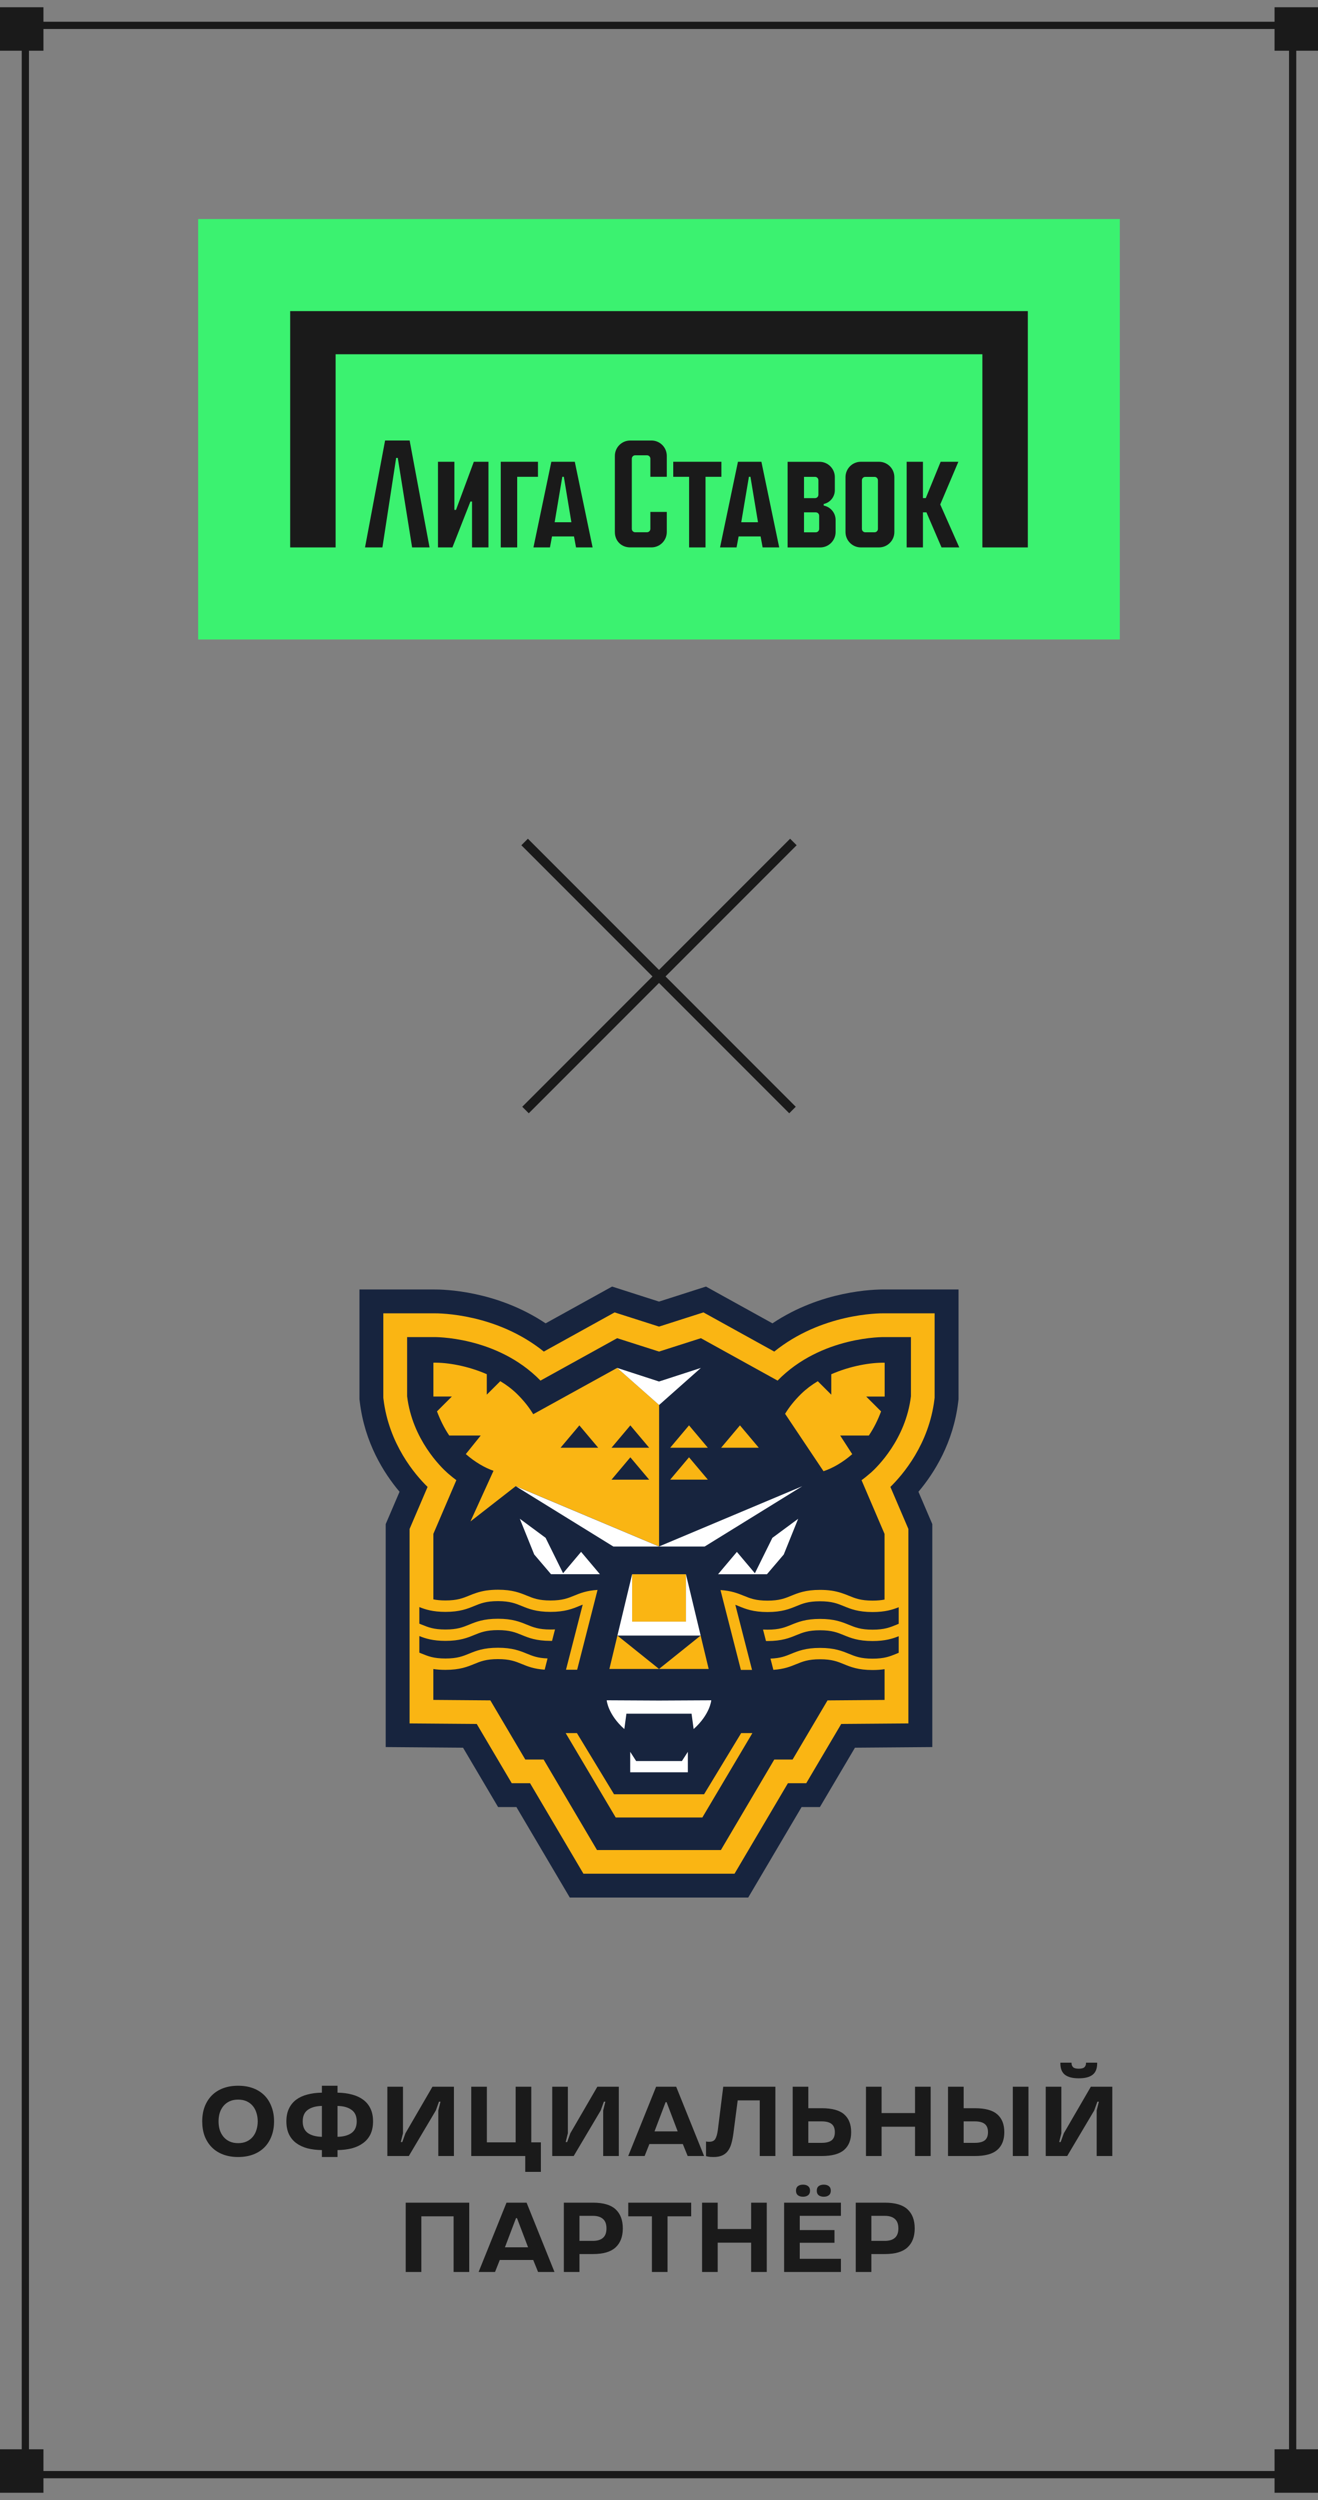 <?xml version="1.0" encoding="UTF-8"?> <svg xmlns="http://www.w3.org/2000/svg" width="182" height="345" viewBox="0 0 182 345" fill="none"><rect x="0" y="0" width="182" height="345" fill="#808080" stroke="none"/> <rect x="176" y="338" width="6" height="6" fill="#1A1A1A"></rect> <rect y="338" width="6" height="6" fill="#1A1A1A"></rect> <rect x="176" y="1" width="6" height="6" fill="#1A1A1A"></rect> <rect y="1" width="6" height="6" fill="#1A1A1A"></rect> <path d="M3.5 341.5H178.5V3.5H3.5V341.5Z" stroke="#1A1A1A"></path> <rect width="127.273" height="58.025" transform="translate(27.363 30.227)" fill="#3BF270"></rect> <path d="M89.956 60.791H87.025C85.856 60.791 84.905 61.744 84.905 62.913V73.418C84.905 74.648 85.797 75.539 87.025 75.539H89.956C91.125 75.539 92.076 74.589 92.076 73.418V70.644H89.808V72.986C89.808 73.242 89.598 73.451 89.342 73.451H87.711C87.455 73.451 87.245 73.242 87.245 72.986V63.296C87.245 63.039 87.455 62.83 87.711 62.83H89.342C89.598 62.83 89.808 63.039 89.808 63.296V65.797H92.076V62.91C92.076 61.739 91.125 60.789 89.956 60.789V60.791Z" fill="#1A1A1A"></path> <path d="M99.617 63.723H92.967V65.799H95.157V75.543H97.425V65.799H99.617V63.723Z" fill="#1A1A1A"></path> <path d="M62.968 70.366H62.746V63.726H60.478V75.544H62.475L64.961 69.21H65.183V75.544H67.451V63.726H65.429L62.968 70.366Z" fill="#1A1A1A"></path> <path d="M53.176 60.789L50.406 75.541H52.807L54.705 63.188H54.927L56.907 75.541H59.315L56.566 60.789H53.176Z" fill="#1A1A1A"></path> <path d="M101.902 63.723L99.43 75.541H101.711L101.993 74.029H105.03L105.309 75.541H107.598L105.14 63.723H101.904H101.902ZM102.359 72.069L103.414 65.799H103.628L104.67 72.069H102.361H102.359Z" fill="#1A1A1A"></path> <path d="M76.134 63.723L73.663 75.541H75.943L76.225 74.029H79.262L79.541 75.541H81.831L79.372 63.723H76.136H76.134ZM76.591 72.069L77.646 65.799H77.86L78.902 72.069H76.594H76.591Z" fill="#1A1A1A"></path> <path d="M74.287 63.723H69.148V75.543H71.418V65.799H74.287V63.723Z" fill="#1A1A1A"></path> <path d="M121.38 63.723H118.873C117.704 63.723 116.753 64.676 116.753 65.845V73.422C116.753 74.591 117.704 75.543 118.873 75.543H121.38C122.549 75.543 123.5 74.593 123.5 73.422V65.845C123.5 64.674 122.549 63.723 121.38 63.723ZM121.232 72.99C121.232 73.246 121.022 73.456 120.766 73.456H119.485C119.229 73.456 119.019 73.246 119.019 72.99V66.275C119.019 66.019 119.229 65.809 119.485 65.809H120.766C121.022 65.809 121.232 66.021 121.232 66.284V72.99Z" fill="#1A1A1A"></path> <path d="M132.337 63.726H129.891L127.841 68.74H127.447V63.726H125.198V75.544H127.447V70.703H127.93L130.014 75.544H132.464L129.836 69.617L132.337 63.726Z" fill="#1A1A1A"></path> <path d="M113.744 69.769V69.549H113.742C114.619 69.367 115.279 68.585 115.279 67.651V65.841C115.279 64.676 114.328 63.727 113.159 63.727H108.757V75.546H113.265C114.434 75.546 115.387 74.595 115.387 73.424V71.753C115.387 70.77 114.68 69.951 113.746 69.771L113.744 69.769ZM111.025 65.805H112.545C112.802 65.805 113.011 66.014 113.011 66.271V68.278C113.011 68.534 112.802 68.744 112.545 68.744H111.025V65.805V65.805ZM113.117 72.992C113.117 73.248 112.907 73.458 112.651 73.458H111.025V70.705H112.651C112.907 70.705 113.117 70.915 113.117 71.171V72.992V72.992Z" fill="#1A1A1A"></path> <path d="M40.07 42.933V75.543H46.344V48.886H135.655V75.543H141.93V42.933H40.07Z" fill="#1A1A1A"></path> <path d="M72.566 153.184L109.556 116.194" stroke="#1A1A1A" stroke-width="1.273"></path> <path d="M109.434 153.184L72.444 116.194" stroke="#1A1A1A" stroke-width="1.273"></path> <path d="M122.218 177.947C120.664 177.93 113.442 178.096 106.666 182.621L97.487 177.545L91.004 179.62L84.522 177.545L75.343 182.621C68.572 178.1 61.345 177.93 59.796 177.947H49.636V193.086L49.685 193.48C50.363 199.105 52.989 203.277 55.173 205.863L53.261 210.327V241.094L63.941 241.182L68.782 249.376H71.312L78.683 261.864H103.317L110.688 249.376H113.218L118.059 241.182L128.74 241.094V210.327L126.827 205.863C129.011 203.277 131.637 199.105 132.316 193.48L132.364 193.086V177.947H122.209H122.218Z" fill="#17243E"></path> <path d="M122.196 181.236C121.241 181.223 113.433 181.276 106.915 186.517L97.137 181.11L91.004 183.071L84.872 181.11L75.094 186.517C68.581 181.28 60.772 181.223 59.813 181.236H52.932V192.886L52.954 193.082C53.707 199.302 57.314 203.508 59.043 205.194L56.557 210.999V237.831L65.832 237.906L70.664 246.082H73.194L80.565 258.57H101.431L108.802 246.082H111.332L116.164 237.906L125.439 237.831V210.999L122.953 205.194C124.677 203.504 128.289 199.298 129.037 193.082L129.059 192.886V181.236H122.178H122.196Z" fill="#FAB513"></path> <path d="M120.235 203.255C121.11 202.473 125.067 198.647 125.789 192.689V184.517H122.165C122.165 184.517 113.424 184.325 107.375 190.523L96.787 184.67L91.004 186.517L85.222 184.67L74.634 190.523C68.585 184.325 59.844 184.517 59.844 184.517H56.219V192.689C56.942 198.647 60.899 202.473 61.774 203.255L61.945 203.404C62.295 203.709 62.654 203.993 63.017 204.26L59.844 211.668V220.714C60.299 220.805 60.829 220.862 61.516 220.862C63.153 220.862 63.914 220.548 64.803 220.185C65.123 220.054 65.464 219.919 65.858 219.792C66.247 219.67 66.689 219.561 67.202 219.482C67.206 219.482 67.215 219.482 67.219 219.482C67.224 219.482 67.228 219.482 67.232 219.482C67.679 219.421 68.182 219.381 68.769 219.381C70.76 219.381 71.806 219.81 72.734 220.19C73.618 220.552 74.385 220.867 76.022 220.867C77.659 220.867 78.424 220.552 79.309 220.19C80.11 219.862 81.003 219.499 82.513 219.408L81.76 222.356L79.698 230.424H78.157L78.674 228.414L80.162 222.618L80.464 221.439C80.307 221.5 80.149 221.565 79.983 221.631C79.059 222.011 78.009 222.439 76.017 222.439C74.025 222.439 72.979 222.011 72.052 221.631C71.176 221.273 70.414 220.963 68.808 220.954H68.764C67.127 220.954 66.361 221.268 65.477 221.631C64.549 222.011 63.503 222.439 61.511 222.439C59.774 222.439 58.749 222.111 57.905 221.775V224.064C58.014 224.108 58.119 224.151 58.224 224.195C59.113 224.557 59.874 224.872 61.511 224.872C63.148 224.872 63.91 224.557 64.799 224.195C65.727 223.815 66.773 223.387 68.764 223.387C70.756 223.387 71.806 223.815 72.73 224.195C73.614 224.557 74.38 224.872 76.017 224.872C76.24 224.872 76.446 224.868 76.639 224.854L76.232 226.44C76.162 226.44 76.091 226.44 76.017 226.44C74.03 226.44 72.979 226.012 72.052 225.632C71.167 225.269 70.401 224.955 68.764 224.955C67.127 224.955 66.361 225.269 65.477 225.632C64.549 226.012 63.503 226.44 61.511 226.44C59.774 226.44 58.749 226.112 57.905 225.776V228.065C58.014 228.109 58.119 228.152 58.224 228.196C59.113 228.558 59.874 228.873 61.511 228.873C63.148 228.873 63.91 228.558 64.799 228.196C65.727 227.816 66.773 227.388 68.764 227.388C70.756 227.388 71.806 227.816 72.73 228.196C73.54 228.528 74.249 228.816 75.61 228.864L75.212 230.415C73.728 230.319 72.844 229.956 72.052 229.633C71.167 229.27 70.401 228.956 68.764 228.956C67.127 228.956 66.361 229.27 65.477 229.633C64.549 230.013 63.503 230.441 61.511 230.441C60.864 230.441 60.316 230.397 59.839 230.323V234.586L67.714 234.652L72.537 242.815H75.067L82.438 255.303H99.548L106.919 242.815H109.449L114.273 234.652H114.698L122.147 234.591V230.345C121.675 230.419 121.132 230.463 120.493 230.463C118.501 230.463 117.455 230.035 116.527 229.655C115.643 229.292 114.877 228.978 113.24 228.978C111.603 228.978 110.837 229.292 109.953 229.655C109.161 229.978 108.276 230.341 106.793 230.437L106.394 228.886C107.756 228.838 108.465 228.55 109.274 228.218C110.202 227.838 111.248 227.41 113.24 227.41C115.232 227.41 116.278 227.838 117.206 228.218C118.094 228.58 118.856 228.895 120.493 228.895C122.13 228.895 122.896 228.58 123.78 228.218C123.885 228.174 123.99 228.13 124.1 228.087V225.798C123.255 226.134 122.231 226.462 120.493 226.462C118.501 226.462 117.455 226.034 116.527 225.654C115.643 225.291 114.877 224.977 113.24 224.977C111.603 224.977 110.837 225.291 109.953 225.654C109.025 226.034 107.979 226.462 105.987 226.462C105.913 226.462 105.843 226.462 105.773 226.462L105.366 224.876C105.558 224.889 105.764 224.894 105.987 224.894C107.624 224.894 108.386 224.579 109.274 224.217C110.202 223.837 111.248 223.409 113.24 223.409C115.232 223.409 116.278 223.837 117.206 224.217C118.094 224.579 118.856 224.894 120.493 224.894C122.13 224.894 122.896 224.579 123.78 224.217C123.885 224.173 123.99 224.129 124.1 224.086V221.797C123.255 222.133 122.231 222.461 120.493 222.461C118.501 222.461 117.455 222.033 116.527 221.653C115.643 221.29 114.877 220.976 113.24 220.976H113.196C111.59 220.98 110.828 221.29 109.953 221.653C109.025 222.033 107.974 222.461 105.987 222.461C104 222.461 102.945 222.033 102.022 221.653C101.86 221.587 101.702 221.522 101.54 221.461L101.842 222.64L103.33 228.436L103.847 230.445H102.306L100.244 222.378L99.492 219.429C101.002 219.521 101.895 219.888 102.696 220.211C103.58 220.574 104.35 220.888 105.983 220.888C107.615 220.888 108.381 220.574 109.27 220.211C110.198 219.831 111.244 219.403 113.236 219.403C113.822 219.403 114.326 219.438 114.772 219.504C114.776 219.504 114.781 219.504 114.785 219.504C114.794 219.504 114.798 219.504 114.803 219.504C115.315 219.582 115.757 219.692 116.146 219.814C116.536 219.936 116.882 220.076 117.201 220.207C118.09 220.57 118.851 220.884 120.489 220.884C121.167 220.884 121.692 220.832 122.143 220.74V211.676L118.97 204.268C119.333 204.002 119.692 203.714 120.042 203.412L120.213 203.264L120.235 203.255ZM91.004 230.314L96.751 225.706L97.859 230.314H84.15L85.257 225.706L91.004 230.314ZM87.288 223.78V217.246H94.721V223.78H87.288ZM71.215 205.09L64.965 209.96L68.147 202.971C66.891 202.526 65.595 201.77 64.322 200.665L66.383 198.101H62.032C61.332 197.061 60.772 195.917 60.343 194.768L62.396 192.72H59.848V188.05C61.783 188.007 64.606 188.496 67.219 189.64V192.462L69.084 190.601C69.92 191.104 70.699 191.685 71.382 192.353C72.327 193.279 73.071 194.222 73.632 195.161L85.227 188.767L91.017 193.886L91.009 213.411L71.22 205.085L71.215 205.09ZM102.341 239.168H103.895L96.984 250.817H85.025L78.114 239.168H79.668L84.789 247.607H97.224L102.345 239.168H102.341ZM116.024 198.11L117.683 200.674C116.361 201.818 115.017 202.591 113.717 203.028L108.412 195.105C108.968 194.187 109.699 193.266 110.627 192.357C111.31 191.689 112.089 191.108 112.925 190.606L114.79 192.466V189.645C117.403 188.5 120.226 188.015 122.161 188.055V192.724H119.613L121.666 194.773C121.237 195.926 120.677 197.066 119.976 198.105H116.024V198.11ZM87.043 196.703L89.643 199.787H84.443L87.043 196.703ZM80.005 196.703L82.605 199.787H77.405L80.005 196.703ZM87.043 201.11L89.643 204.194H84.443L87.043 201.11Z" fill="#17243E"></path> <path d="M90.987 193.864L85.222 188.771L91.004 190.649L96.787 188.771L91.013 193.89L91.004 193.881L90.987 193.864ZM77.759 217.114L75.339 212.218L71.78 209.588L73.767 214.515L76.092 217.241H77.641H82.841L80.241 214.157L77.751 217.11L77.759 217.114ZM90.991 213.419H97.308L110.789 205.094L91 213.415L71.211 205.094L84.693 213.419H90.987H90.991ZM85.253 225.71H96.752L94.721 217.245V223.78H87.288V217.245L85.257 225.71H85.253ZM104.245 217.114L101.755 214.162L99.155 217.245H104.355H105.904L108.228 214.52L110.216 209.593L106.657 212.222L104.236 217.119L104.245 217.114ZM83.778 234.638C83.778 234.638 83.935 236.587 86.212 238.609L86.5 236.49H95.495L95.784 238.609C98.06 236.582 98.218 234.638 98.218 234.638L90.996 234.678L83.773 234.638H83.778ZM91.144 243.025H87.844L87.026 241.754V244.575H94.983V241.754L94.165 243.025H91.149H91.144Z" fill="white"></path> <path d="M97.745 199.787H92.545L95.145 196.699L97.745 199.787Z" fill="#FAB513"></path> <path d="M104.779 199.787H99.579L102.179 196.699L104.779 199.787Z" fill="#FAB513"></path> <path d="M97.745 204.19H92.545L95.145 201.106L97.745 204.19Z" fill="#FAB513"></path> <path d="M32.884 297.667C32.119 297.667 31.431 297.553 30.821 297.325C30.211 297.098 29.692 296.77 29.264 296.342C28.836 295.914 28.503 295.399 28.267 294.798C28.039 294.188 27.925 293.505 27.925 292.749C27.925 291.993 28.039 291.315 28.267 290.714C28.503 290.103 28.836 289.584 29.264 289.156C29.692 288.728 30.211 288.4 30.821 288.173C31.431 287.945 32.119 287.831 32.884 287.831C33.649 287.831 34.337 287.945 34.947 288.173C35.557 288.4 36.076 288.728 36.504 289.156C36.932 289.584 37.26 290.103 37.488 290.714C37.724 291.315 37.843 291.993 37.843 292.749C37.843 293.505 37.724 294.188 37.488 294.798C37.26 295.399 36.932 295.914 36.504 296.342C36.076 296.77 35.557 297.098 34.947 297.325C34.337 297.553 33.649 297.667 32.884 297.667ZM32.884 295.754C33.33 295.754 33.722 295.677 34.059 295.522C34.396 295.367 34.678 295.153 34.906 294.88C35.133 294.607 35.302 294.288 35.411 293.924C35.53 293.56 35.589 293.168 35.589 292.749C35.589 292.33 35.53 291.938 35.411 291.574C35.302 291.21 35.133 290.891 34.906 290.618C34.678 290.345 34.396 290.131 34.059 289.976C33.722 289.821 33.33 289.744 32.884 289.744C32.438 289.744 32.046 289.821 31.709 289.976C31.372 290.131 31.09 290.345 30.862 290.618C30.634 290.891 30.461 291.21 30.343 291.574C30.234 291.938 30.179 292.33 30.179 292.749C30.179 293.168 30.234 293.56 30.343 293.924C30.461 294.288 30.634 294.607 30.862 294.88C31.09 295.153 31.372 295.367 31.709 295.522C32.046 295.677 32.438 295.754 32.884 295.754ZM44.45 296.711C43.722 296.702 43.053 296.62 42.442 296.465C41.841 296.301 41.327 296.059 40.899 295.741C40.471 295.422 40.138 295.017 39.901 294.525C39.665 294.024 39.546 293.432 39.546 292.749C39.546 292.066 39.665 291.479 39.901 290.987C40.138 290.486 40.471 290.076 40.899 289.757C41.327 289.439 41.841 289.202 42.442 289.047C43.053 288.883 43.722 288.796 44.45 288.787V287.831H46.609V288.787C47.337 288.796 48.002 288.883 48.603 289.047C49.205 289.202 49.719 289.439 50.147 289.757C50.584 290.076 50.921 290.486 51.158 290.987C51.395 291.479 51.513 292.066 51.513 292.749C51.513 293.432 51.395 294.024 51.158 294.525C50.921 295.017 50.584 295.422 50.147 295.741C49.719 296.059 49.205 296.301 48.603 296.465C48.002 296.62 47.337 296.702 46.609 296.711V297.667H44.45V296.711ZM44.45 290.618C43.622 290.636 42.971 290.818 42.497 291.164C42.033 291.501 41.8 292.03 41.8 292.749C41.8 293.468 42.033 294.001 42.497 294.347C42.971 294.684 43.622 294.862 44.45 294.88V290.618ZM46.609 294.88C47.438 294.862 48.084 294.684 48.549 294.347C49.022 294.001 49.259 293.468 49.259 292.749C49.259 292.03 49.022 291.501 48.549 291.164C48.084 290.818 47.438 290.636 46.609 290.618V294.88ZM53.488 287.968H55.647V294.388L55.346 295.604H55.551L55.988 294.388L59.718 287.968H62.682V297.53H60.524V291.246L60.824 290.031H60.619L60.182 291.246L56.453 297.53H53.488V287.968ZM72.531 297.53H65.073V287.968H67.231V295.645H71.206V287.968H73.365V295.645H74.69V299.716H72.531V297.53ZM76.257 287.968H78.415V294.388L78.115 295.604H78.32L78.757 294.388L82.486 287.968H85.451V297.53H83.292V291.246L83.593 290.031H83.388L82.951 291.246L79.221 297.53H76.257V287.968ZM90.601 287.968H93.374L97.226 297.53H94.959L94.289 295.877H89.672L89.016 297.53H86.749L90.601 287.968ZM93.579 294.129L92.049 290.099H91.912L90.382 294.129H93.579ZM98.519 297.667C98.364 297.667 98.223 297.662 98.095 297.653C97.977 297.644 97.872 297.63 97.781 297.612C97.681 297.594 97.585 297.571 97.494 297.544V295.522C97.54 295.531 97.585 295.54 97.631 295.549C97.676 295.559 97.726 295.563 97.781 295.563C97.836 295.563 97.895 295.563 97.959 295.563C98.35 295.563 98.623 295.431 98.778 295.167C98.933 294.903 99.047 294.507 99.12 293.978L99.871 287.968H107.07V297.53H104.912V289.853H101.866L101.278 294.388C101.205 294.935 101.11 295.413 100.991 295.823C100.873 296.233 100.709 296.574 100.499 296.847C100.29 297.12 100.026 297.325 99.707 297.462C99.388 297.599 98.992 297.667 98.519 297.667ZM109.463 287.968H111.621V290.932H113.465C114.895 290.932 115.929 291.214 116.566 291.779C117.213 292.344 117.536 293.163 117.536 294.238C117.536 295.304 117.213 296.119 116.566 296.683C115.929 297.248 114.895 297.53 113.465 297.53H109.463V287.968ZM113.465 295.713C114.076 295.713 114.531 295.6 114.831 295.372C115.132 295.135 115.282 294.757 115.282 294.238C115.282 293.719 115.132 293.341 114.831 293.104C114.531 292.867 114.076 292.749 113.465 292.749H111.621V295.713H113.465ZM119.58 287.968H121.738V291.602H126.355V287.968H128.514V297.53H126.355V293.487H121.738V297.53H119.58V287.968ZM130.911 287.968H133.069V290.932H134.613C136.043 290.932 137.076 291.214 137.714 291.779C138.36 292.344 138.684 293.163 138.684 294.238C138.684 295.304 138.36 296.119 137.714 296.683C137.076 297.248 136.043 297.53 134.613 297.53H130.911V287.968ZM134.613 295.713C135.223 295.713 135.678 295.6 135.979 295.372C136.279 295.135 136.43 294.757 136.43 294.238C136.43 293.719 136.279 293.341 135.979 293.104C135.678 292.867 135.223 292.749 134.613 292.749H133.069V295.713H134.613ZM139.858 287.968H142.017V297.53H139.858V287.968ZM144.403 287.968H146.561V294.388L146.261 295.604H146.466L146.903 294.388L150.632 287.968H153.596V297.53H151.438V291.246L151.739 290.031H151.534L151.097 291.246L147.367 297.53H144.403V287.968ZM148.965 286.807C148.109 286.807 147.472 286.643 147.053 286.315C146.634 285.987 146.425 285.463 146.425 284.744V284.648H147.968V284.744C147.968 284.953 148.041 285.131 148.187 285.277C148.333 285.413 148.592 285.481 148.965 285.481C149.339 285.481 149.598 285.413 149.744 285.277C149.89 285.131 149.963 284.953 149.963 284.744V284.648H151.506V284.744C151.506 285.463 151.297 285.987 150.878 286.315C150.459 286.643 149.822 286.807 148.965 286.807ZM56.025 303.968H64.796V313.53H62.637V305.853H58.184V313.53H56.025V303.968ZM69.942 303.968H72.716L76.568 313.53H74.3L73.631 311.877H69.013L68.358 313.53H66.09L69.942 303.968ZM72.921 310.129L71.391 306.099H71.254L69.724 310.129H72.921ZM77.86 303.968H81.876C83.306 303.968 84.349 304.273 85.005 304.883C85.67 305.493 86.002 306.372 86.002 307.52C86.002 308.658 85.67 309.532 85.005 310.142C84.349 310.753 83.306 311.058 81.876 311.058H80.019V313.53H77.86V303.968ZM81.876 309.241C82.487 309.241 82.951 309.1 83.27 308.817C83.589 308.535 83.748 308.102 83.748 307.52C83.748 306.937 83.589 306.504 83.27 306.222C82.951 305.93 82.487 305.785 81.876 305.785H80.019V309.241H81.876ZM90.021 305.853H86.756V303.968H95.444V305.853H92.179V313.53H90.021V305.853ZM96.947 303.968H99.105V307.602H103.723V303.968H105.881V313.53H103.723V309.487H99.105V313.53H96.947V303.968ZM108.278 303.968H116.119V305.785H110.436V307.752H115.231V309.5H110.436V311.713H116.119V313.53H108.278V303.968ZM110.887 303.148C110.596 303.148 110.359 303.08 110.177 302.943C110.004 302.807 109.917 302.597 109.917 302.315C109.917 302.032 110.004 301.823 110.177 301.686C110.359 301.55 110.596 301.481 110.887 301.481C111.178 301.481 111.411 301.55 111.584 301.686C111.766 301.823 111.857 302.032 111.857 302.315C111.857 302.597 111.766 302.807 111.584 302.943C111.411 303.08 111.178 303.148 110.887 303.148ZM113.756 303.148C113.464 303.148 113.228 303.08 113.045 302.943C112.872 302.807 112.786 302.597 112.786 302.315C112.786 302.032 112.872 301.823 113.045 301.686C113.228 301.55 113.464 301.481 113.756 301.481C114.047 301.481 114.279 301.55 114.452 301.686C114.635 301.823 114.726 302.032 114.726 302.315C114.726 302.597 114.635 302.807 114.452 302.943C114.279 303.08 114.047 303.148 113.756 303.148ZM118.168 303.968H122.184C123.614 303.968 124.657 304.273 125.313 304.883C125.977 305.493 126.31 306.372 126.31 307.52C126.31 308.658 125.977 309.532 125.313 310.142C124.657 310.753 123.614 311.058 122.184 311.058H120.326V313.53H118.168V303.968ZM122.184 309.241C122.794 309.241 123.259 309.1 123.578 308.817C123.896 308.535 124.056 308.102 124.056 307.52C124.056 306.937 123.896 306.504 123.578 306.222C123.259 305.93 122.794 305.785 122.184 305.785H120.326V309.241H122.184Z" fill="#1A1A1A"></path> </svg> 